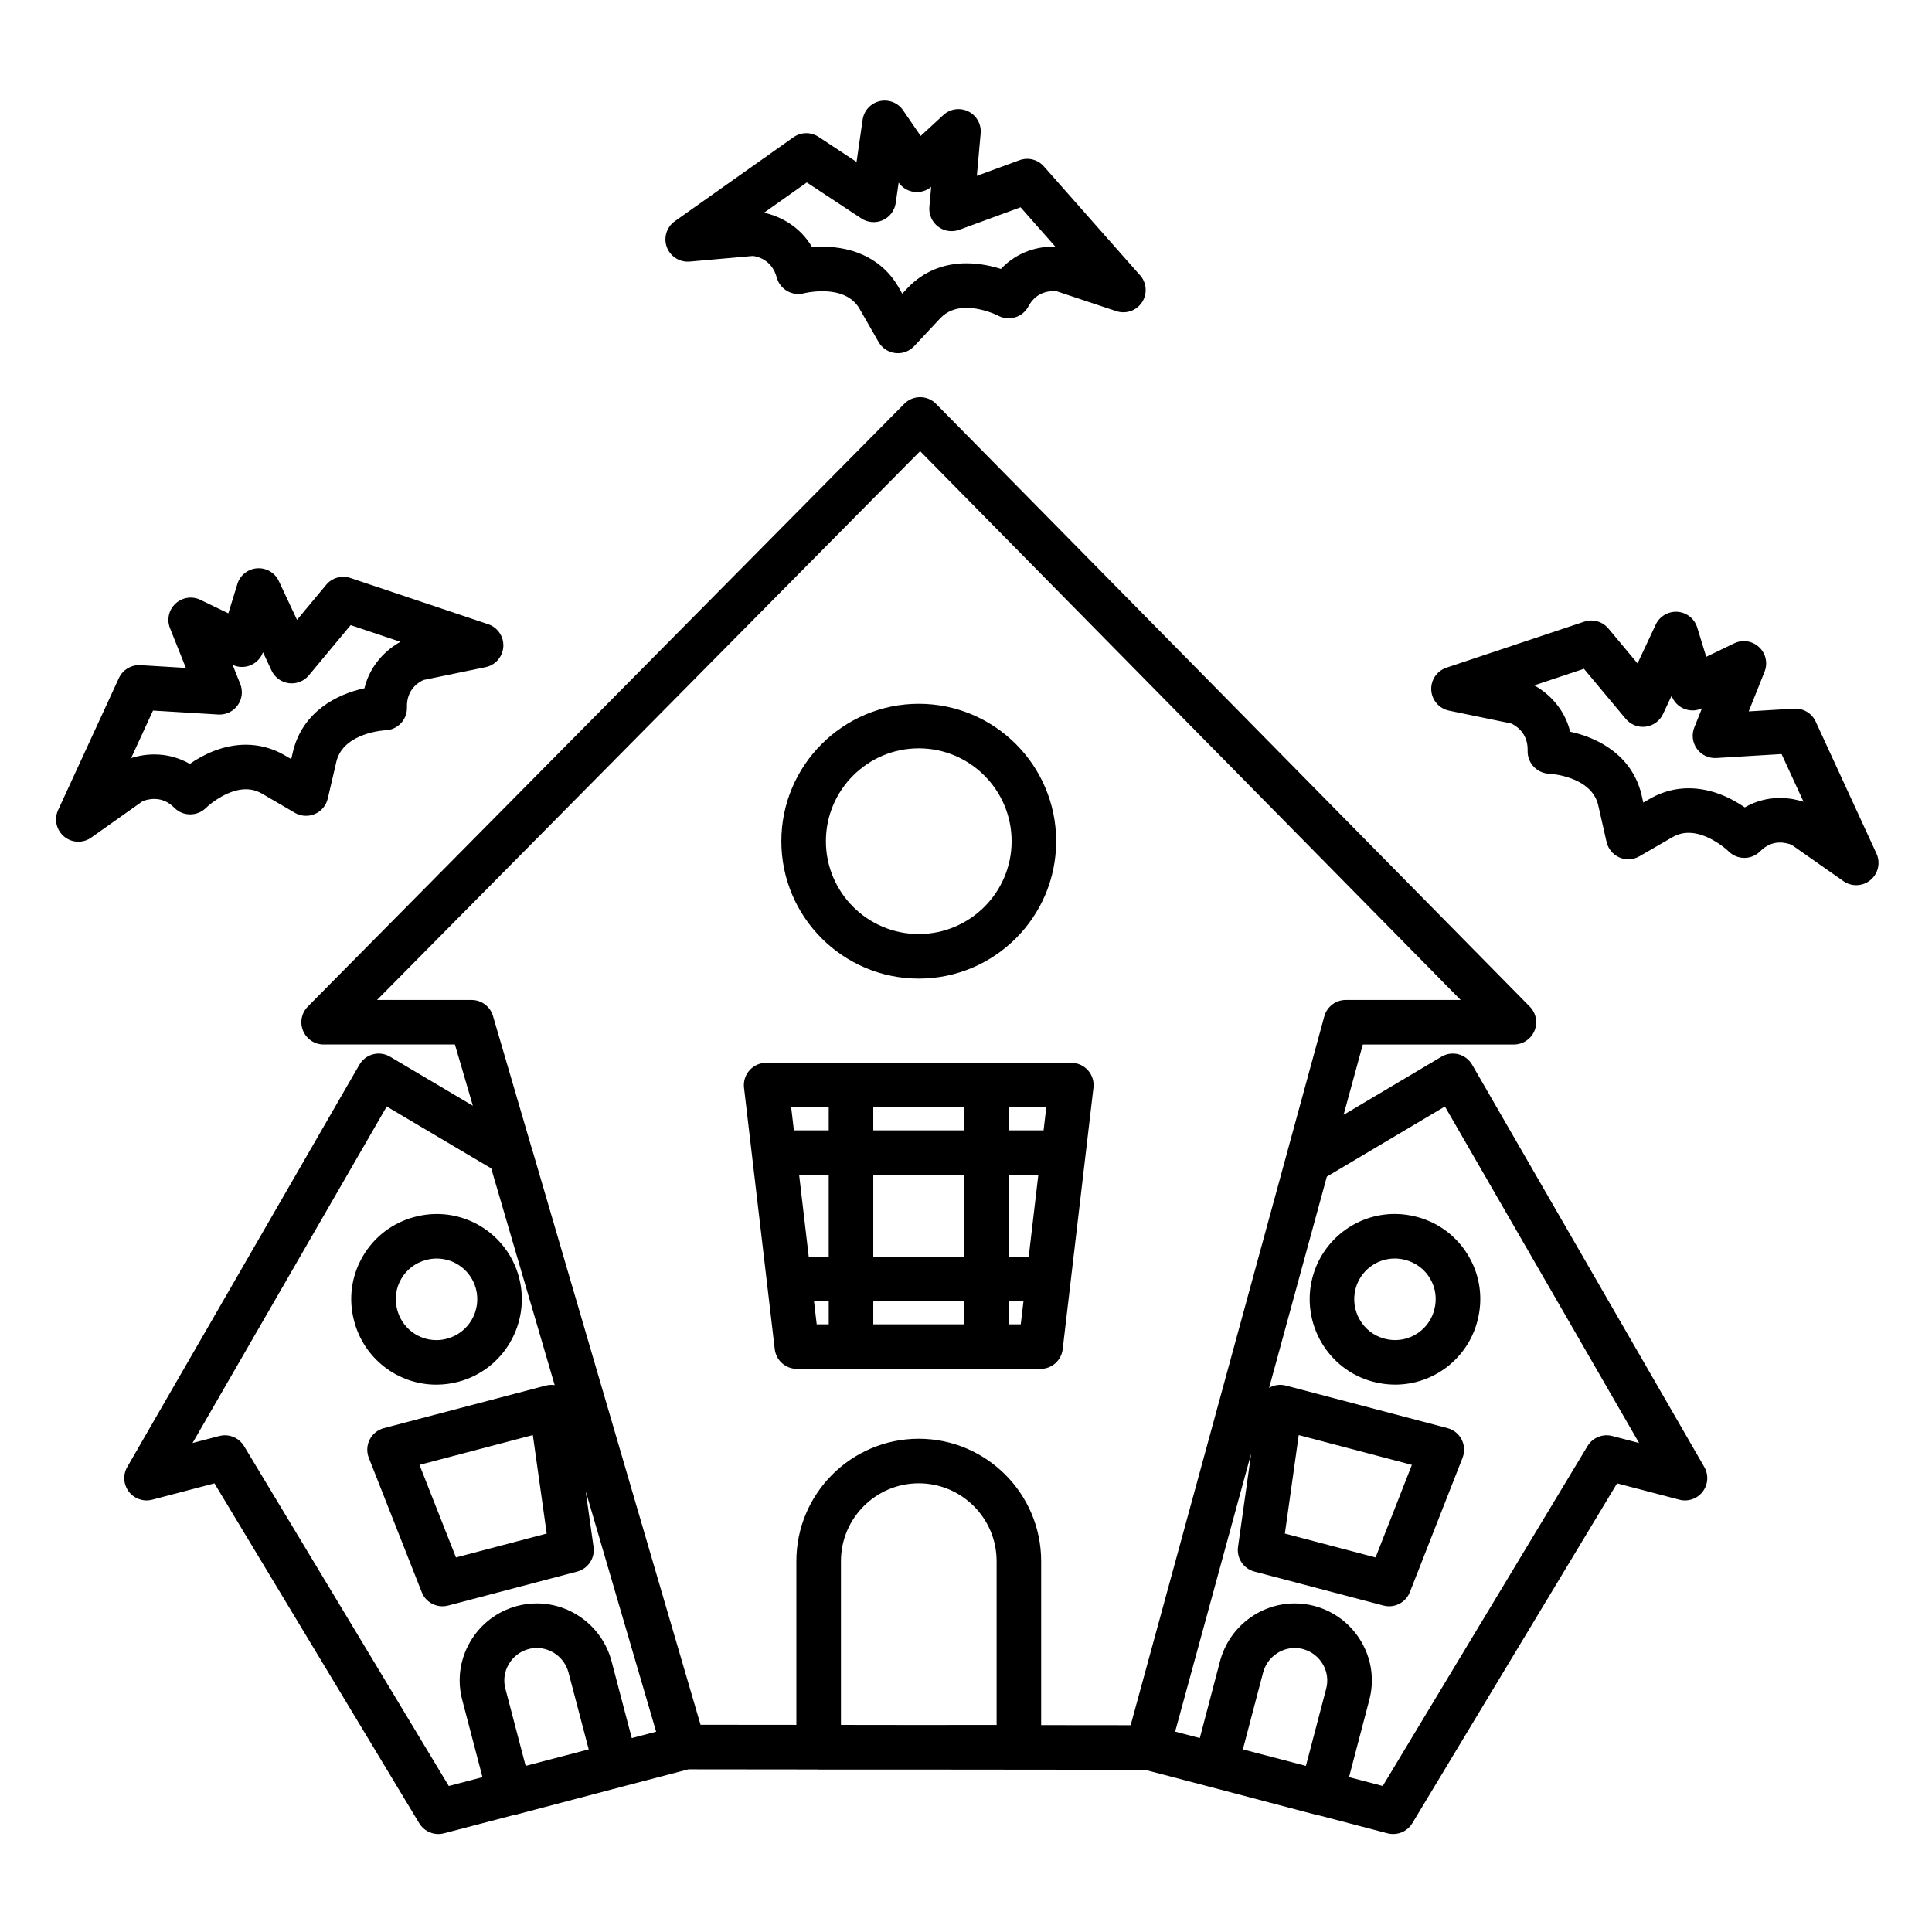 <?xml version="1.0" encoding="UTF-8"?>
<!-- Uploaded to: ICON Repo, www.svgrepo.com, Generator: ICON Repo Mixer Tools -->
<svg fill="#000000" width="800px" height="800px" version="1.1" viewBox="144 144 512 512" xmlns="http://www.w3.org/2000/svg">
 <g>
  <path d="m387.48 403.34c20.082 0 36.414-16.336 36.414-36.414s-16.336-36.414-36.414-36.414c-20.078 0-36.414 16.336-36.414 36.414-0.004 20.078 16.332 36.414 36.414 36.414zm0-61.023c13.57 0 24.609 11.039 24.609 24.609 0 13.57-11.039 24.605-24.609 24.605-13.57 0-24.609-11.039-24.609-24.605 0-13.57 11.039-24.609 24.609-24.609z"/>
  <path d="m349.32 501.55c0.348 2.973 2.871 5.215 5.863 5.215h64.578c2.996 0 5.516-2.242 5.863-5.215l8.152-69.297c0.195-1.676-0.332-3.352-1.453-4.613-1.121-1.258-2.727-1.98-4.41-1.98h-80.879c-1.688 0-3.293 0.719-4.41 1.98-1.121 1.262-1.648 2.938-1.453 4.613zm50.203-46.191v21.648h-24.094v-21.648zm-24.098-11.809v-6.082h24.094v6.082zm41.195 33.457h-5.293v-21.648h7.84zm-17.098 11.809v6.141h-24.094v-6.141zm-35.906-11.809h-5.297l-2.543-21.648h7.84zm-3.906 11.809h3.91v6.141h-3.188zm51.621 6.141v-6.141h3.902l-0.723 6.141zm9.227-51.406h-9.23v-6.082h9.945zm-56.941-6.082v6.082h-9.23l-0.715-6.082z"/>
  <path d="m534.13 426.16c-0.789-1.367-2.094-2.359-3.621-2.762-1.527-0.402-3.152-0.168-4.508 0.637l-25.938 15.406 5.094-18.637h40.039c2.379 0 4.527-1.43 5.445-3.625 0.922-2.195 0.43-4.727-1.238-6.422l-157.35-159.74c-1.109-1.125-2.621-1.758-4.199-1.762h-0.008c-1.578 0-3.086 0.629-4.195 1.75l-158.08 159.74c-1.676 1.695-2.168 4.227-1.25 6.426 0.918 2.199 3.066 3.629 5.449 3.629h34.789l4.754 16.23-21.949-13c-1.355-0.805-2.981-1.031-4.504-0.633-1.527 0.398-2.828 1.395-3.617 2.762l-61.52 106.61c-1.191 2.062-1.023 4.641 0.422 6.535 1.445 1.895 3.887 2.727 6.191 2.129l16.492-4.328 54.273 90.078c1.086 1.801 3.023 2.856 5.059 2.856 0.496 0 1-0.062 1.496-0.191l18.18-4.758c0.254-0.031 0.508-0.082 0.758-0.148l28.125-7.414c0.004 0 0.008-0.004 0.008-0.004l17.723-4.637 34.051 0.035c0.148 0.012 0.297 0.023 0.449 0.023h22.34l64.082 0.062 17.258 4.516c0.004 0 0.008 0.004 0.016 0.004l28.121 7.414c0.254 0.066 0.512 0.113 0.77 0.148l18.18 4.758c0.496 0.129 1 0.191 1.496 0.191 2.035 0 3.969-1.055 5.059-2.856l54.27-90.078 16.5 4.328c2.301 0.602 4.746-0.234 6.191-2.129 1.445-1.895 1.613-4.469 0.422-6.535zm-290.21-17.164 143.92-145.43 143.25 145.43h-30.441c-2.66 0-4.992 1.781-5.695 4.348l-50.719 185.66-0.598 2.188-23.719-0.023v-43.453c0-17.883-14.551-32.434-32.438-32.434-17.883 0-32.434 14.547-32.434 32.434v43.391l-25.391-0.023-44.777-152.98c-0.02-0.07-0.059-0.133-0.082-0.203l-10.148-34.656c-0.738-2.516-3.043-4.242-5.664-4.242zm122.94 192.12v-43.402c0-11.371 9.25-20.625 20.625-20.625s20.629 9.25 20.629 20.625v43.418l-24.875 0.004zm-158.19-73.895c-1.086-1.801-3.023-2.859-5.059-2.859-0.496 0-1 0.062-1.5 0.195l-7.086 1.859 51.461-89.184 27.691 16.402 16.82 57.441c-0.785-0.117-1.59-0.078-2.371 0.125l-42.891 11.273c-1.633 0.43-3.004 1.535-3.766 3.039-0.762 1.504-0.844 3.266-0.227 4.836l14.027 35.598c0.906 2.301 3.117 3.738 5.492 3.738 0.496 0 1.004-0.062 1.504-0.195l34.188-9.004c2.894-0.762 4.758-3.566 4.344-6.531l-2.086-14.812 18.676 63.777-6.461 1.691-5.371-20.422c-2.406-8.988-10.559-15.266-19.82-15.266-1.734 0-3.465 0.223-5.184 0.676-5.316 1.426-9.758 4.828-12.5 9.59-2.719 4.715-3.434 10.188-2.035 15.379l5.348 20.398-8.93 2.34zm80.211 23.184-24.043 6.336-9.668-24.535 30.039-7.894zm-5.582 61.57-5.359-20.441c-0.59-2.184-0.285-4.473 0.855-6.449 1.168-2.023 3.055-3.473 5.293-4.07 0.707-0.188 1.434-0.281 2.16-0.281 3.926 0 7.387 2.68 8.406 6.484l5.359 20.383zm212.14-20.402-5.356 20.402-16.707-4.371 5.356-20.355c1.027-3.832 4.484-6.512 8.406-6.512 0.723 0 1.449 0.094 2.129 0.273 2.269 0.605 4.16 2.059 5.328 4.082 1.137 1.973 1.441 4.262 0.844 6.481zm75.828-67.016c-2.535-0.668-5.203 0.422-6.555 2.664l-54.27 90.078-8.934-2.34 5.344-20.355c1.41-5.231 0.691-10.703-2.023-15.418-2.746-4.762-7.188-8.168-12.535-9.602-1.684-0.441-3.418-0.664-5.148-0.664-9.258 0-17.406 6.277-19.82 15.289l-5.363 20.398-6.535-1.711 20.152-73.734-3.488 24.789c-0.418 2.961 1.449 5.769 4.344 6.531l34.191 9.004c0.504 0.133 1.008 0.195 1.504 0.195 2.375 0 4.59-1.445 5.496-3.75l13.965-35.598c0.613-1.57 0.531-3.324-0.23-4.828-0.762-1.504-2.133-2.609-3.762-3.039l-42.824-11.273c-1.504-0.395-3.102-0.172-4.445 0.602l15.301-55.98 31.289-18.582 51.457 89.18zm-86.762 25.848 3.672-26.094 29.988 7.894-9.625 24.531z"/>
  <path d="m513.63 465.71c-10.246 0-19.215 6.93-21.82 16.867-3.137 12.07 4.086 24.453 16.078 27.598 1.91 0.508 3.875 0.766 5.84 0.766 10.246 0 19.211-6.938 21.789-16.836 1.562-5.852 0.75-11.953-2.293-17.172-3.043-5.223-7.949-8.941-13.773-10.457-1.906-0.508-3.867-0.766-5.82-0.766zm9.391 17.168c1.449 2.484 1.832 5.391 1.078 8.219-1.23 4.734-5.496 8.039-10.371 8.039-0.938 0-1.879-0.125-2.82-0.375-5.734-1.504-9.176-7.43-7.676-13.203 1.242-4.734 5.516-8.039 10.395-8.039 0.93 0 1.859 0.125 2.809 0.375 2.797 0.73 5.137 2.5 6.586 4.984z"/>
  <path d="m259.64 510.95c1.965 0 3.93-0.258 5.82-0.762 12.016-3.152 19.238-15.539 16.098-27.617-2.606-9.922-11.578-16.852-21.816-16.852-1.957 0-3.914 0.258-5.781 0.758-5.863 1.523-10.77 5.238-13.812 10.461s-3.856 11.324-2.301 17.141c2.582 9.934 11.543 16.871 21.793 16.871zm-9.293-28.07c1.449-2.484 3.785-4.25 6.621-4.988 0.91-0.242 1.844-0.367 2.769-0.367 4.879 0 9.152 3.309 10.395 8.031 1.504 5.781-1.938 11.707-7.695 13.219-0.922 0.246-1.863 0.371-2.801 0.371-4.871 0-9.137-3.305-10.379-8.074-0.742-2.801-0.355-5.707 1.09-8.191z"/>
  <path d="m641.29 370.21-16.113-34.988c-1.02-2.211-3.289-3.566-5.719-3.422l-12.031 0.727 4.203-10.527c0.902-2.262 0.324-4.844-1.457-6.508-1.781-1.66-4.398-2.059-6.59-1.004l-7.414 3.57-2.391-7.773c-0.719-2.332-2.797-3.984-5.231-4.152-2.43-0.164-4.723 1.176-5.758 3.383l-4.824 10.293-7.723-9.246c-1.559-1.863-4.098-2.586-6.402-1.816l-36.516 12.195c-2.531 0.844-4.184 3.285-4.023 5.949 0.156 2.664 2.086 4.891 4.699 5.434l16.449 3.398c0.945 0.41 4.539 2.301 4.391 7.242-0.098 3.231 2.453 5.941 5.684 6.082 0.109 0.004 11.02 0.555 12.98 8.164l2.254 9.914c0.414 1.832 1.676 3.356 3.398 4.106s3.695 0.637 5.32-0.305l8.832-5.117c1.348-0.742 2.727-1.102 4.207-1.102 4.578 0 9.199 3.559 10.57 4.906 1.105 1.113 2.609 1.738 4.18 1.742h0.008c1.566 0 3.07-0.621 4.176-1.73 1.578-1.578 3.293-2.344 5.242-2.344 1.461 0 2.668 0.426 3.109 0.602l13.73 9.633c1.02 0.715 2.207 1.07 3.391 1.07 1.348 0 2.691-0.461 3.785-1.371 2.051-1.711 2.699-4.578 1.582-7.004zm-25.594-14.734c-3.316 0-6.469 0.852-9.309 2.488-3.418-2.356-8.691-5.062-14.871-5.062-3.508 0-6.867 0.879-9.984 2.613-0.031 0.02-0.062 0.035-0.094 0.055l-1.945 1.125-0.492-2.164c-0.012-0.043-0.02-0.086-0.031-0.129-2.602-10.359-11.582-14.934-18.867-16.492-1.516-6.289-5.883-10.273-9.5-12.281l13.156-4.394 11.082 13.27c1.293 1.547 3.285 2.332 5.289 2.07 2-0.258 3.731-1.523 4.586-3.348l2.273-4.848c0.551 1.516 1.699 2.75 3.188 3.398 1.555 0.676 3.32 0.656 4.856-0.059l-2.027 5.078c-0.75 1.879-0.484 4.008 0.699 5.648s3.117 2.559 5.141 2.438l17.289-1.047 5.824 12.645c-1.566-0.516-3.731-1.004-6.262-1.004z"/>
  <path d="m184.9 355.73c1.996 0 3.742 0.777 5.336 2.371 2.297 2.297 6.043 2.285 8.352 0 1.391-1.375 5.996-4.941 10.559-4.941 1.48 0 2.859 0.363 4.211 1.117l8.773 5.121c1.617 0.945 3.59 1.066 5.312 0.324 1.723-0.742 2.988-2.254 3.414-4.078l2.309-9.895c1.922-7.664 12.883-8.215 12.965-8.219 3.258-0.102 5.812-2.824 5.715-6.082-0.148-4.879 3.305-6.773 4.398-7.246l16.441-3.398c2.613-0.539 4.539-2.766 4.699-5.43 0.16-2.664-1.484-5.102-4.016-5.953l-36.516-12.254c-2.309-0.777-4.859-0.051-6.418 1.82l-7.723 9.281-4.816-10.277c-1.035-2.211-3.324-3.555-5.758-3.383-2.434 0.172-4.512 1.82-5.231 4.156l-2.391 7.773-7.414-3.574c-2.191-1.059-4.812-0.66-6.594 1s-2.359 4.242-1.457 6.508l4.207 10.535-12.031-0.727c-2.418-0.145-4.699 1.211-5.719 3.422l-16.109 34.984c-1.117 2.43-0.465 5.305 1.59 7.012 1.09 0.906 2.43 1.363 3.773 1.363 1.191 0 2.387-0.359 3.414-1.086l13.621-9.652c0.512-0.207 1.688-0.594 3.102-0.594zm-0.352-23.422 17.289 1.047c2.012 0.125 3.957-0.797 5.141-2.434 1.184-1.641 1.449-3.769 0.699-5.644l-2.027-5.078c1.531 0.715 3.301 0.734 4.852 0.059 1.488-0.652 2.641-1.883 3.191-3.402l2.269 4.844c0.855 1.828 2.59 3.094 4.594 3.352 2.004 0.258 4-0.527 5.289-2.078l11.082-13.312 13.191 4.426c-3.625 2.004-8.016 5.992-9.535 12.305-7.289 1.562-16.273 6.156-18.891 16.586l-0.512 2.199-1.914-1.117c-0.027-0.016-0.059-0.035-0.086-0.051-3.133-1.758-6.504-2.648-10.027-2.648-6.176 0-11.445 2.719-14.859 5.082-2.863-1.652-6.039-2.508-9.391-2.508-2.469 0-4.59 0.461-6.141 0.949z"/>
  <path d="m326.79 213.32 16.742-1.492c1.027 0.121 5.027 0.906 6.316 5.719 0.84 3.129 4.082 4.988 7.219 4.176 0.02-0.004 2.106-0.539 4.812-0.539 4.75 0 8.086 1.562 9.867 4.566l5.086 8.887c0.93 1.625 2.578 2.715 4.441 2.93 0.227 0.027 0.457 0.039 0.684 0.039 1.625 0 3.188-0.672 4.312-1.871l6.918-7.402c1.785-1.852 4.055-2.75 6.93-2.75 4.383 0 8.387 2.062 8.398 2.07 2.871 1.539 6.449 0.461 7.988-2.406 1.461-2.719 3.75-4.098 6.797-4.098 0.289 0 0.527 0.016 0.684 0.027l15.84 5.281c0.664 0.223 1.355 0.316 2.016 0.301 3.203-0.066 5.773-2.684 5.773-5.902 0-1.648-0.676-3.141-1.766-4.211l-25.219-28.559c-1.613-1.824-4.176-2.473-6.461-1.633l-11.293 4.144 1.008-11.25c0.219-2.43-1.082-4.746-3.273-5.824-2.188-1.078-4.816-0.699-6.609 0.957l-6.016 5.547-4.66-6.805c-1.375-2.008-3.84-2.965-6.211-2.414-2.371 0.551-4.16 2.5-4.504 4.91l-1.613 11.191-10.066-6.641c-2.031-1.34-4.676-1.297-6.664 0.109l-31.43 22.246c-2.176 1.543-3.051 4.352-2.129 6.859 0.934 2.5 3.418 4.07 6.082 3.836zm31.02-20.973 14.465 9.543c1.688 1.113 3.828 1.285 5.672 0.457s3.137-2.543 3.426-4.543l0.781-5.414c0.969 1.383 2.488 2.281 4.168 2.473 1.609 0.184 3.215-0.305 4.449-1.336l-0.477 5.301c-0.18 2.016 0.684 3.981 2.289 5.211 1.605 1.23 3.731 1.555 5.629 0.859l16.25-5.965 9.195 10.414c-0.113-0.004-0.227-0.004-0.348-0.004-5.551 0-10.461 2.109-14.055 5.926-2.457-0.781-5.648-1.492-9.133-1.492-6.074 0-11.406 2.195-15.488 6.422l-1.523 1.629-1.156-2.023c-3.988-6.727-11.117-10.43-20.07-10.43-0.953 0-1.852 0.043-2.68 0.109-3.281-5.656-8.664-8.23-12.727-9.109z"/>
 </g>
</svg>